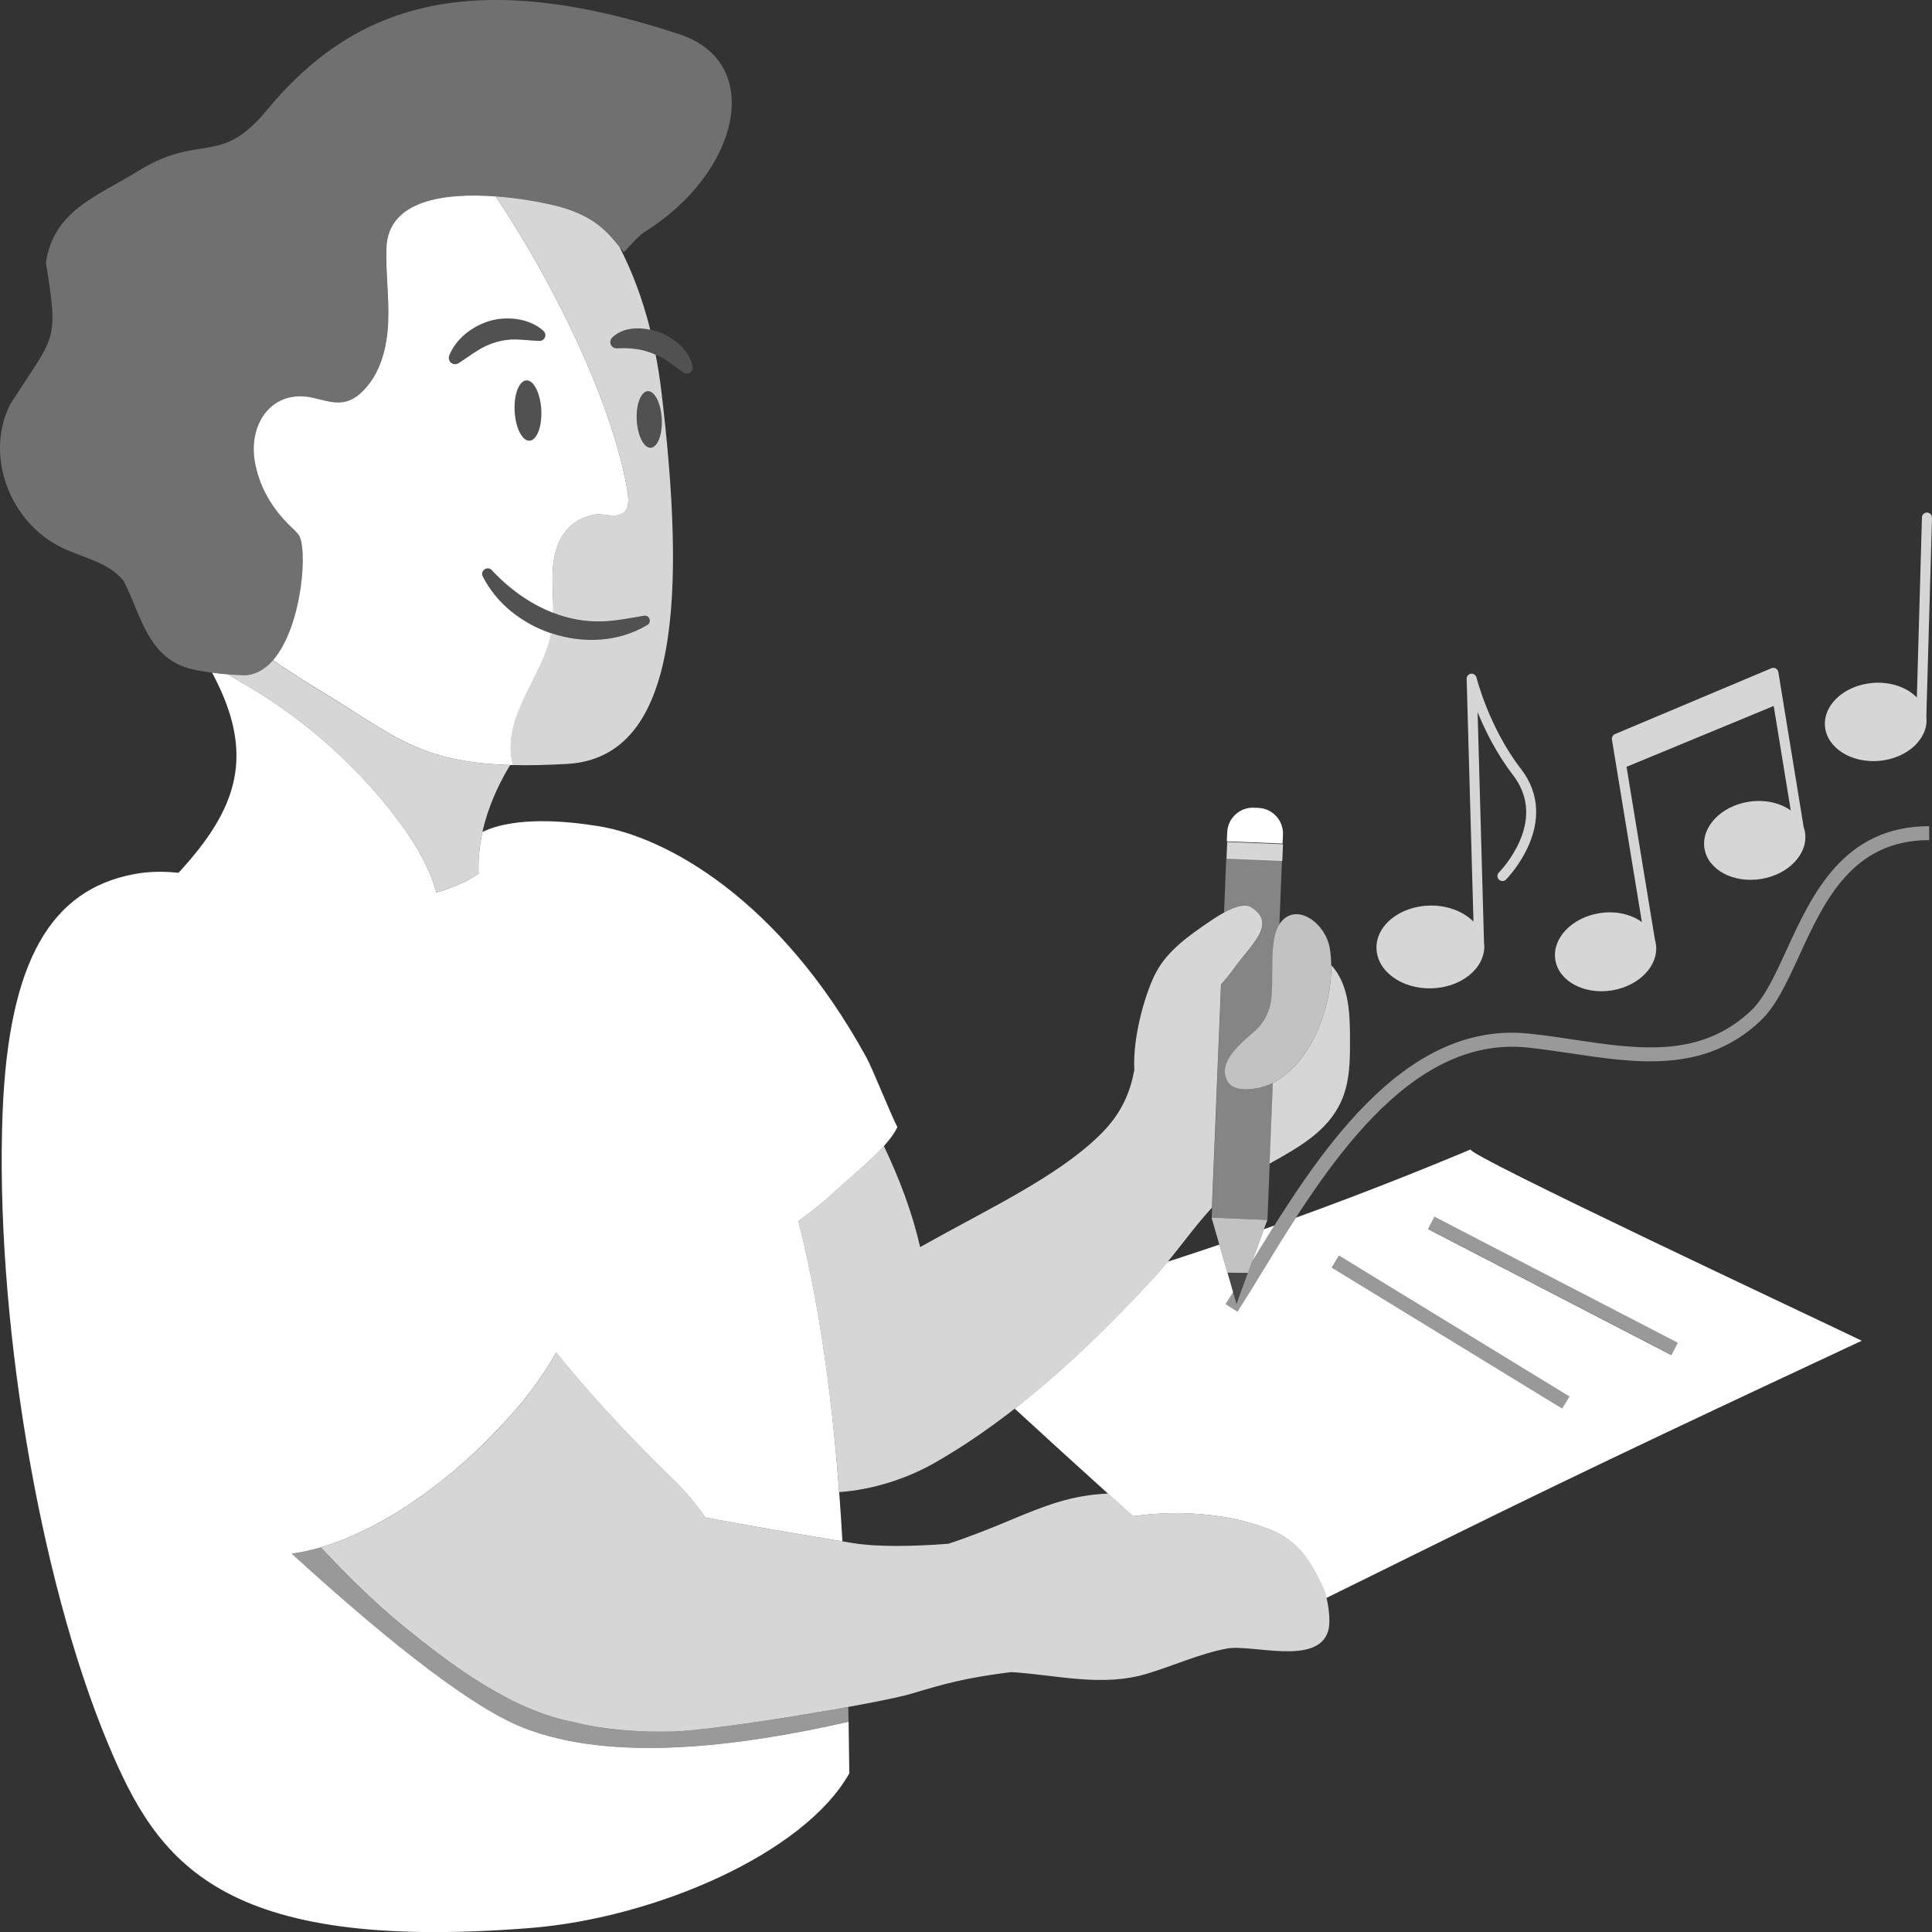 <svg viewBox="0 0 300 300" xmlns="http://www.w3.org/2000/svg"><rect x="0" y="0" width="300" height="300" fill="#333333" stroke="none"/><g fill="#fff"><path d="m 196.26 190.87 l -1.84 5.03 c 1.11 -1.81 2.26 -3.69 3.47 -5.61 -.54 .19 -1.08 .39 -1.63 .58 z"/><path d="m 9.74 85.1 c 3.3 1.55 7.31 2.31 9.46 5.12 2.6 4.93 3.61 11.74 10.14 13.57 1.71 .47 5.17 .97 8.64 1.05 8.36 -.26 10.32 -19.73 8.25 -21.97 -.35 -.38 -.72 -.75 -1.1 -1.11 -2.95 -2.79 -4.97 -6.35 -5.61 -10.24 -.95 -5.87 2.79 -11.22 9.13 -9.75 1.71 .4 3.49 1.01 5.18 .53 .94 -.27 1.76 -.87 2.46 -1.56 2.76 -2.72 3.79 -6.76 3.96 -10.63 s -.39 -7.74 -.27 -11.61 c .35 -11.02 19.45 -8.18 25.96 -6.64 6.95 1.65 8.75 4.75 10.93 7.32 1.5 -1.67 2.59 -2.77 3.15 -3.12 14.74 -9.12 18.9 -26.3 5.49 -30.74 -32.56 -10.75 -50.71 -4.42 -64.08 11.79 -7.35 8.93 -10.29 3.32 -20.27 9.62 -6.13 3.77 -12.85 6.01 -14.03 14.07 2.06 12.68 1.38 11.07 -5.57 22.03 -3.95 7.88 -.1 18.36 8.18 22.27 z" opacity=".3"/><path d="m 228.39 178.47 c -8.53 3.58 -17.53 7.12 -27.16 10.61 -1.86 2.86 -3.6 5.71 -5.23 8.38 -1.35 2.21 -2.63 4.3 -3.86 6.21 l -1.82 -1.17 c .38 -.59 .77 -1.21 1.16 -1.84 l -2.14 -7.4 c -2.41 .82 -4.85 1.63 -7.35 2.44 -.22 .07 -.45 .14 -.67 .21 -.64 .78 -1.29 1.54 -1.96 2.28 -6.59 7.18 -13.89 14.37 -21.8 20.54 4.38 4.04 9.46 8.66 14.48 13.19 1.31 1.18 2.62 2.36 3.9 3.51 3 -.39 6.04 -.58 9.18 -.4 4.36 .25 7.77 .91 11.52 2.26 4.57 1.64 6.62 4.56 8.76 9.12 .21 .44 .4 1.05 .56 1.72 6.46 -3.18 12.78 -6.3 18.94 -9.34 22.82 -11.28 44.35 -21.32 64.19 -30.6 -5.33 -2.61 -62.05 -29.16 -60.72 -29.72 z m 14.18 40.24 l -35.77 -21.88 1.13 -1.85 35.77 21.88 z m -20.83 -27.86 l 1 -1.92 37.78 19.57 -1 1.92 z"/><path d="m 236.16 119.39 c -4.95 -6.44 -6.87 -14.1 -6.89 -14.18 -.1 -.39 -.47 -.64 -.86 -.59 -.4 .05 -.69 .4 -.67 .79 l 1.06 37.7 c -1.56 -1.57 -4.05 -2.57 -6.85 -2.49 -4.62 .12 -8.3 3.09 -8.21 6.64 s 3.91 6.33 8.53 6.21 8.3 -3.09 8.21 -6.64 c 0 -.13 -.02 -.25 -.04 -.38 l -1 -35.88 c 1.14 2.81 2.91 6.41 5.48 9.76 2.33 3.03 2.7 6.47 1.08 10.23 -1.24 2.89 -3.23 4.9 -3.25 4.92 -.31 .3 -.31 .8 0 1.1 s .8 .31 1.1 0 c .09 -.09 8.74 -8.85 2.31 -17.21 z" opacity=".8"/><path d="m 299.12 111.31 l .88 -30.92 c .01 -.43 -.33 -.79 -.76 -.8 s -.79 .33 -.8 .76 l -.79 27.96 c -1.54 -1.58 -4.1 -2.5 -6.91 -2.26 -4.35 .38 -7.64 3.39 -7.36 6.73 .29 3.34 4.05 5.74 8.4 5.37 4.35 -.38 7.64 -3.39 7.36 -6.73 0 -.04 -.01 -.07 -.02 -.11 z" opacity=".8"/><path d="m 280.29 129.26 c -.05 -.31 -.14 -.61 -.25 -.91 0 -.04 .01 -.08 0 -.12 l -3.9 -23.87 c -.04 -.24 -.18 -.44 -.39 -.56 s -.46 -.13 -.68 -.04 l -24.3 10.23 c -.33 .14 -.52 .49 -.47 .84 l 4.65 28.35 c -1.66 -1.21 -4.06 -1.79 -6.6 -1.38 -4.31 .69 -7.37 3.94 -6.84 7.25 s 4.46 5.43 8.77 4.74 7.37 -3.94 6.84 -7.25 c -.03 -.21 -.08 -.41 -.14 -.61 l -4.41 -26.86 22.85 -9.45 2.65 16.23 c -1.66 -1.19 -4.04 -1.75 -6.56 -1.35 -4.31 .69 -7.37 3.94 -6.84 7.25 s 4.46 5.43 8.77 4.74 7.37 -3.94 6.84 -7.25 z" opacity=".8"/><path d="m 199.16 131 l .06 -1.4 c .09 -2.2 -1.62 -4.06 -3.82 -4.15 l -.69 -.03 c -2.2 -.09 -4.06 1.62 -4.15 3.82 l -.06 1.4 8.66 .35 z"/><path d="m 193.78 197.65 l 3.01 -8.22 -8.66 -.35 2.47 8.54 z" opacity=".7"/><path d="m 197.09 156.61 c -.4 1.21 -1.02 2.36 -2.13 3.38 -1.7 1.57 -6.28 4.88 -4.27 8.04 .91 1.43 3.39 1.23 5.04 .83 7.78 -1.91 12.1 -14.06 10.74 -21.7 -.68 -3.81 -5 -6.96 -7.48 -4.09 -2.4 2.77 -.79 10.2 -1.9 13.54 z" opacity=".7"/><path d="m 101.81 55.09 c -.18 -.08 -.36 -.17 -.55 -.24 -.85 -.33 -1.74 -.57 -2.62 -.67 -.89 -.11 -1.73 -.14 -2.68 -.1 l -.18 .01 c -.26 .01 -.53 -.09 -.73 -.29 -.38 -.38 -.37 -1 .01 -1.38 .99 -.98 2.38 -1.38 3.67 -1.43 .76 -.02 1.51 .06 2.24 .21 -1.21 -4.86 -2.85 -9.13 -4.78 -12.86 -1.93 -2.37 -4.04 -5 -10.23 -6.47 -2.06 -.49 -5.38 -1.11 -8.98 -1.38 8.59 12.86 17.75 31 20.36 45.2 .19 1.05 .55 3.06 -.44 3.86 -1.29 1.05 -3.04 .07 -4.63 .35 -1.75 .31 -3.4 1.25 -4.5 2.65 -1.59 2.03 -1.98 4.74 -1.98 7.32 0 1.76 .14 3.53 .12 5.29 2.37 .92 4.89 1.41 7.5 1.33 2.17 -.05 4.33 -.5 6.6 -.88 .83 -.15 1.25 1.03 .51 1.43 -4.48 2.71 -10.02 2.94 -14.94 1.28 -.36 1.76 -1.01 3.44 -1.78 5.1 -1.91 4.09 -4.45 8 -4.53 12.46 -.02 1 .12 1.98 .36 2.92 2.48 .06 5.27 0 8.45 -.18 17.5 -1.02 18.38 -26.41 14.6 -58 -.23 -1.92 -.53 -3.75 -.87 -5.53 z m -.76 14.44 c -1.07 .06 -2.04 -1.87 -2.17 -4.29 -.13 -2.43 .64 -4.44 1.71 -4.5 s 2.04 1.87 2.17 4.29 c .13 2.43 -.64 4.44 -1.71 4.5 z" opacity=".8"/><path d="m 85.58 98.34 c -4.5 -1.51 -8.48 -4.6 -10.63 -8.86 -.43 -.9 .82 -1.68 1.44 -.92 2.65 2.84 5.91 5.22 9.52 6.61 .03 -1.76 -.12 -3.53 -.12 -5.29 0 -2.58 .4 -5.29 1.98 -7.32 1.1 -1.41 2.75 -2.34 4.5 -2.65 1.59 -.28 3.34 .7 4.63 -.35 .99 -.81 .63 -2.81 .44 -3.86 -2.61 -14.2 -11.77 -32.34 -20.36 -45.2 -7.75 -.58 -16.74 .48 -16.98 8.01 -.12 3.87 .44 7.74 .27 11.61 s -1.2 7.91 -3.96 10.63 c -.7 .69 -1.52 1.29 -2.46 1.56 -1.69 .49 -3.47 -.13 -5.18 -.53 -6.34 -1.47 -10.08 3.88 -9.13 9.75 .63 3.89 2.66 7.44 5.61 10.24 .38 .36 .74 .73 1.1 1.11 1.64 1.77 .74 14.37 -3.86 19.64 3.26 2.3 6.61 4.25 9.98 6.35 9.22 5.76 13.67 9.61 27.29 9.93 -.25 -.94 -.38 -1.92 -.36 -2.92 .08 -4.46 2.63 -8.37 4.53 -12.46 .77 -1.65 1.42 -3.34 1.78 -5.1 z m -3.35 -29.91 c -1.14 .06 -2.17 -1.99 -2.31 -4.57 -.14 -2.59 .68 -4.73 1.82 -4.79 s 2.17 1.99 2.31 4.57 c .13 2.59 -.68 4.73 -1.82 4.79 z m -10.99 -12.07 l -.04 .03 c -.26 .17 -.6 .21 -.9 .09 -.5 -.2 -.74 -.78 -.54 -1.28 1.05 -2.6 3.53 -4.56 6.39 -5.4 1.44 -.4 2.97 -.44 4.4 -.2 1.43 .25 2.78 .83 3.83 1.77 .19 .17 .31 .42 .3 .7 -.02 .49 -.43 .88 -.92 .86 h -.05 c -1.29 -.04 -2.4 -.19 -3.49 -.22 -1.09 -.04 -2.14 .11 -3.14 .4 -1.01 .28 -1.99 .72 -2.92 1.31 -.94 .58 -1.86 1.26 -2.91 1.95 z"/><path d="m 84.38 51.35 c -1.06 -.94 -2.4 -1.52 -3.83 -1.77 s -2.96 -.21 -4.4 .2 c -2.86 .84 -5.34 2.81 -6.39 5.4 -.2 .5 .04 1.08 .54 1.28 .31 .13 .64 .08 .9 -.09 l .04 -.03 c 1.05 -.69 1.97 -1.37 2.91 -1.95 .93 -.59 1.91 -1.03 2.92 -1.31 1 -.29 2.05 -.44 3.14 -.4 1.09 .03 2.21 .18 3.49 .22 h .05 c .49 .02 .9 -.37 .92 -.86 .01 -.28 -.11 -.53 -.3 -.7 z" opacity=".15"/><path d="m 107.55 56.97 c -.21 -1.27 -.93 -2.39 -1.85 -3.27 s -2.01 -1.59 -3.19 -2.06 c -1.19 -.46 -2.47 -.69 -3.77 -.65 -1.29 .05 -2.68 .45 -3.67 1.43 -.38 .38 -.39 .99 -.01 1.38 .2 .2 .47 .3 .73 .29 l .18 -.01 c .95 -.04 1.79 -.01 2.68 .1 .88 .1 1.77 .34 2.62 .67 .85 .32 1.68 .73 2.44 1.25 l 2.37 1.71 .05 .04 c .4 .29 .97 .2 1.26 -.2 .15 -.2 .2 -.45 .16 -.67 z" opacity=".15"/><ellipse cx="100.82" cy="65.13" opacity=".15" rx="1.94" ry="4.4" transform="matrix(.999 -.052 .052 .999 -3.25 5.32)"/><ellipse cx="81.99" cy="63.74" opacity=".15" rx="2.07" ry="4.69" transform="matrix(.999 -.052 .052 .999 -3.2 4.34)"/><path d="m 100.52 97.05 c -8.59 5.19 -21.07 1.33 -25.56 -7.57 -.43 -.9 .82 -1.68 1.44 -.92 4.39 4.71 10.44 8.16 17.01 7.94 2.17 -.05 4.33 -.5 6.6 -.88 .83 -.15 1.25 1.03 .51 1.43 z" opacity=".15"/><path d="m 104.59 268.87 c -4.35 .11 -10.24 -.12 -15.59 -1.48 -9.73 -1.84 -19.2 -9.06 -26.23 -14.77 -4.39 -3.56 -8.74 -7.82 -12.97 -12.35 -1.5 .44 -3.01 .77 -4.5 .98 11.81 10.77 26.75 23.42 35.94 27.02 13.7 5.37 33.12 3.03 50.52 -.93 -.01 -.77 -.03 -1.53 -.04 -2.29 -9.52 1.72 -22.68 3.71 -27.12 3.82 z" opacity=".5"/><path d="m 205.42 246.41 c -2.14 -4.57 -4.2 -7.48 -8.76 -9.12 -3.75 -1.34 -7.16 -2.01 -11.52 -2.26 -3.14 -.18 -6.18 .01 -9.18 .4 -1.29 -1.16 -2.59 -2.33 -3.9 -3.51 -5.68 .24 -9.74 1.85 -15.14 4.11 -2.3 .96 -5.81 2.42 -9.64 3.68 -5.45 .44 -11.2 .5 -14.71 -.08 -7.7 -1.27 -15.4 -2.54 -23.06 -4 -1.48 -2.19 -3.22 -4.21 -5.04 -5.97 -8.04 -7.8 -13.6 -14.1 -18.11 -19.64 -1.23 2.24 -2.67 4.37 -4.22 6.37 -6.71 8.67 -19.48 20.15 -32.33 23.88 4.24 4.53 8.58 8.79 12.97 12.35 7.04 5.71 16.5 12.93 26.23 14.77 5.35 1.36 11.24 1.59 15.59 1.48 6.54 -.17 31.93 -4.38 36.87 -5.86 5.31 -1.59 8.35 -2.46 15.55 -3.37 7.14 .45 14.12 2.37 21.13 .24 4.13 -1.25 8.09 -3.08 12.33 -3.89 3.87 -.74 14.18 2.76 15.77 -2.78 .48 -1.68 -.09 -5.23 -.83 -6.81 z" opacity=".8"/><path d="m 61.2 126.56 c 2.81 3.63 5.34 7.59 6.56 12.02 2.91 -.85 5.03 -1.88 6.55 -2.94 -.3 -6.87 2.62 -13.1 4.91 -16.85 -13.28 -.4 -17.75 -4.22 -26.87 -9.91 -3.33 -2.08 -6.63 -4 -9.85 -6.26 l -.16 -.05 c -1.2 1.36 -2.64 2.23 -4.36 2.28 -.86 -.02 -1.72 -.07 -2.56 -.13 1.13 .71 2.29 1.37 3.43 2.05 8.6 5.13 16.22 11.88 22.34 19.8 z" opacity=".8"/><path d="m 240.04 178.4 h 2.17 v 42.55 h -2.17 z" opacity=".5" transform="matrix(.46 -.888 .888 .46 -47.09 321.91)"/><path d="m 224.17 185.88 h 2.17 v 41.93 h -2.17 z" opacity=".5" transform="matrix(.522 -.853 .853 .522 -68.75 291.03)"/><path d="m 209.63 161.13 c -.03 -3.39 -.12 -6.95 -1.86 -9.86 -.3 -.51 -.66 -.96 -1.05 -1.39 .09 6.79 -3.31 15.42 -9.07 18.27 l -.51 12.54 c 4.38 -2.47 8.93 -4.9 11.09 -9.61 1.41 -3.07 1.42 -6.57 1.39 -9.95 z" opacity=".8"/><path d="m 194.32 140.89 c -1.57 -1.01 -4.87 1.1 -6.41 2.15 -3.17 2.16 -6.45 4.43 -8.31 7.78 -1.56 2.8 -3.76 9.92 -3.46 15.32 -.62 3.28 -1.83 6.63 -5.3 10.05 -6.71 6.59 -17.21 11.41 -27.96 17.46 -1.18 -5.21 -3.18 -10.54 -5.63 -15.7 -2.23 2.49 -5.39 4.99 -7.14 6.63 -2.03 1.9 -4.09 3.57 -6.14 5.03 3.31 13.2 5.22 27.23 6.34 42.08 5.24 -.36 10.57 -2.12 14.77 -4.51 12.83 -7.31 24.36 -18.16 34.28 -28.98 3.1 -3.38 5.72 -7.3 8.83 -10.68 l 1.41 -34.66 c .66 -.78 1.41 -1.62 1.74 -2.1 2.65 -3.89 7.13 -7.2 2.98 -9.87 z" opacity=".8"/><path d="m 192 202.49 l 1.78 -4.84 -3.18 -.03 z" opacity=".1"/><path d="m 193.48 127.78 h 2.59 v 8.67 h -2.59 z" opacity=".8" transform="matrix(.041 -.999 .999 .041 54.87 321.37)"/><path d="m 299.56 128.29 c -13.33 0 -18.21 10.64 -22.13 19.19 -1.76 3.84 -3.42 7.47 -5.55 9.47 -7.88 7.42 -17.46 5.99 -27.6 4.47 -2.25 -.34 -4.58 -.69 -6.86 -.92 -19.88 -2.08 -33.23 19.43 -43 35.39 l -.65 1.76 -1.77 4.84 -.53 -1.82 c -.39 .63 -.78 1.24 -1.16 1.84 l 1.82 1.17 c 1.23 -1.91 2.5 -4 3.86 -6.21 9.49 -15.51 22.5 -36.75 41.2 -34.81 2.23 .23 4.53 .58 6.76 .91 10.2 1.53 20.76 3.11 29.4 -5.04 2.44 -2.29 4.18 -6.11 6.04 -10.15 3.85 -8.4 8.22 -17.93 20.16 -17.93 h .01 v -2.17 h -.01 z" opacity=".5"/><path d="m 195.74 168.86 c -1.65 .41 -4.13 .61 -5.04 -.83 -2.01 -3.16 2.58 -6.47 4.27 -8.04 1.11 -1.02 1.72 -2.17 2.13 -3.38 1.05 -3.16 -.33 -9.98 1.56 -13.06 l .41 -9.97 -8.66 -.35 -.34 8.48 c 1.52 -.83 3.25 -1.48 4.27 -.82 4.14 2.68 -.33 5.98 -2.98 9.87 -.33 .48 -1.08 1.32 -1.74 2.1 l -1.47 36.22 8.66 .35 .86 -21.29 c -.61 .3 -1.25 .55 -1.92 .71 z" opacity=".4"/><path d="m 81.24 268.27 c -9.19 -3.6 -24.13 -16.25 -35.94 -27.02 1.51 -.21 3.03 -.55 4.54 -.99 .72 -.21 1.45 -.45 2.17 -.71 .08 -.03 .16 -.05 .23 -.08 .72 -.26 1.44 -.55 2.16 -.86 .08 -.04 .16 -.07 .24 -.1 .71 -.31 1.41 -.64 2.11 -.98 .09 -.04 .18 -.09 .27 -.13 .68 -.34 1.36 -.7 2.03 -1.07 .11 -.06 .22 -.12 .33 -.18 .64 -.36 1.28 -.74 1.91 -1.12 .14 -.09 .28 -.17 .42 -.25 .6 -.37 1.19 -.75 1.77 -1.14 .17 -.12 .35 -.23 .52 -.34 .54 -.37 1.07 -.74 1.6 -1.12 .21 -.15 .43 -.3 .64 -.46 .48 -.35 .95 -.71 1.42 -1.07 .26 -.2 .51 -.39 .77 -.59 .41 -.33 .81 -.66 1.22 -.99 .3 -.25 .6 -.49 .9 -.74 .34 -.29 .68 -.58 1.01 -.88 .34 -.3 .68 -.59 1.01 -.89 .28 -.25 .55 -.5 .82 -.75 .38 -.35 .76 -.7 1.12 -1.05 .22 -.21 .42 -.41 .63 -.62 .41 -.4 .81 -.79 1.2 -1.19 .16 -.17 .32 -.33 .48 -.5 .42 -.44 .84 -.87 1.24 -1.3 l .36 -.39 c .42 -.46 .83 -.92 1.23 -1.37 .89 -1.02 1.73 -2.03 2.48 -3 1.54 -2 2.99 -4.13 4.22 -6.37 4.51 5.54 10.07 11.84 18.11 19.64 1.82 1.76 3.56 3.78 5.04 5.97 7.08 1.35 14.19 2.53 21.31 3.71 -1.01 -17.7 -2.95 -34.29 -6.83 -49.73 2.05 -1.46 4.11 -3.13 6.14 -5.03 2.46 -2.3 7.68 -6.3 9.23 -9.56 -.87 -1.58 -3.84 -9.04 -4.81 -10.81 -13.47 -24.58 -31.08 -34.24 -41.65 -35.93 -4.7 -.75 -12.76 -1.59 -17.97 .9 -.46 2.05 -.7 4.22 -.61 6.47 -1.53 1.06 -3.64 2.09 -6.55 2.94 -1.22 -4.42 -3.74 -8.39 -6.56 -12.02 -6.13 -7.92 -13.75 -14.67 -22.34 -19.8 -1.14 -.68 -2.31 -1.34 -3.43 -2.05 -.87 -.07 -1.71 -.16 -2.49 -.26 6.8 12.71 4.04 21.02 -5.22 31.07 -2.35 -.25 -4.68 -.23 -7.03 .23 -12.59 2.44 -19.36 13.12 -20.29 37.08 -1.19 30.82 5.47 71.84 16.39 97.96 7.65 18.31 17.24 32.42 65.55 28.58 19.34 -1.54 42.54 -11.54 49.54 -24.02 -.03 -2.69 -.07 -5.36 -.11 -8.01 -17.4 3.96 -36.83 6.3 -50.52 .93 z"/></g></svg>